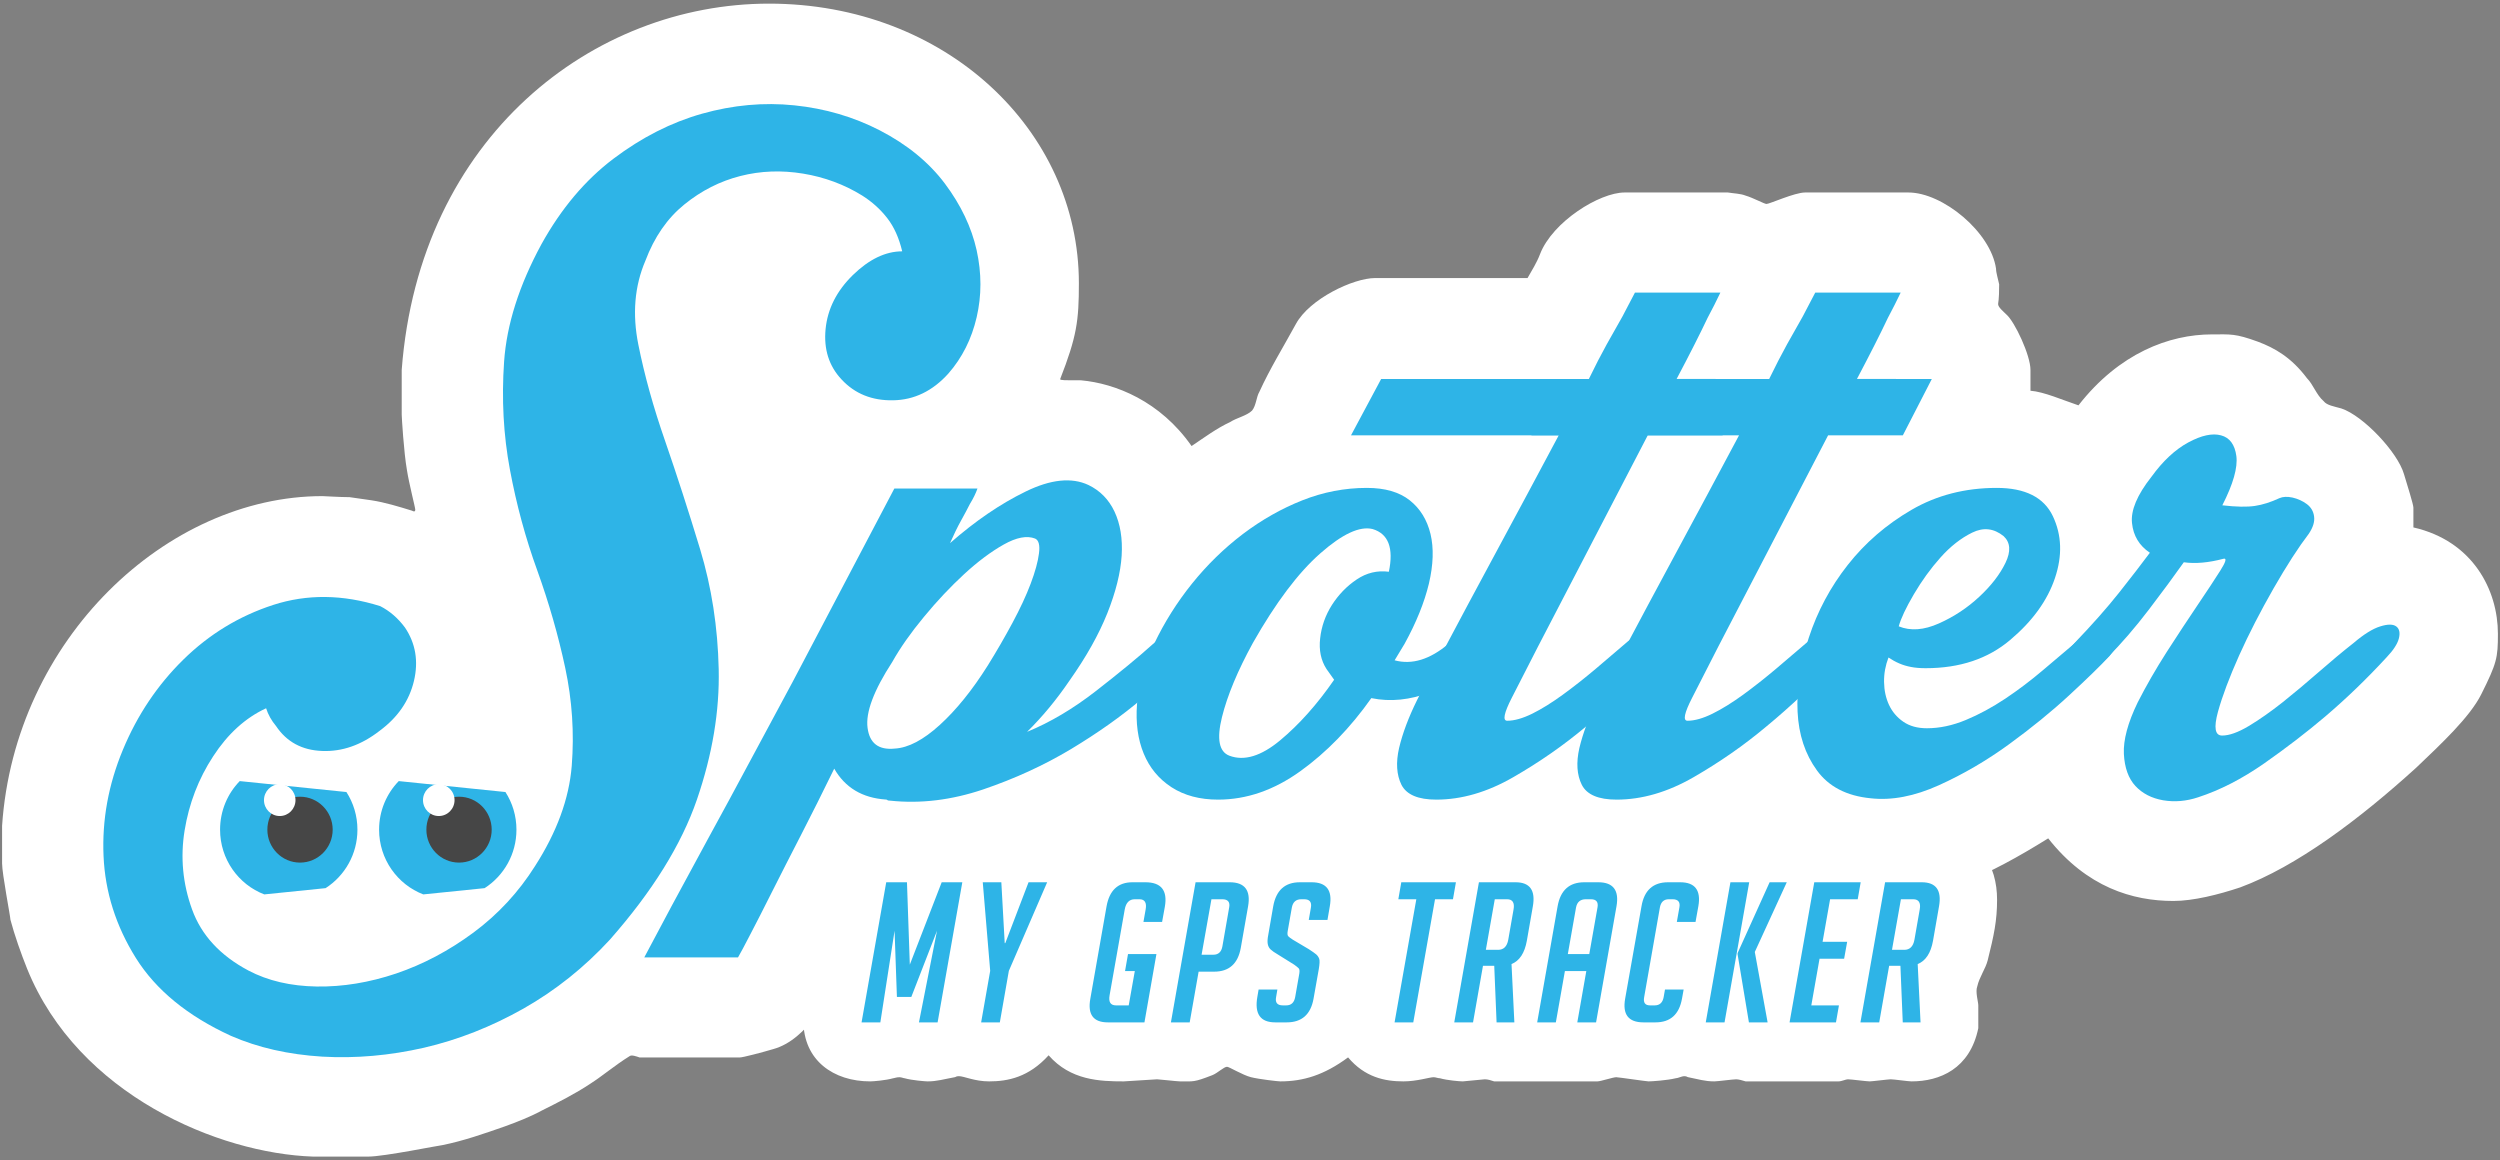 <?xml version="1.0" standalone="no"?>
<!-- Generator: Adobe Fireworks 10, Export SVG Extension by Aaron Beall (http://fireworks.abeall.com) . Version: 0.6.1  -->
<!DOCTYPE svg PUBLIC "-//W3C//DTD SVG 1.1//EN" "http://www.w3.org/Graphics/SVG/1.1/DTD/svg11.dtd">
<svg id="Untitled-Page%201" viewBox="0 0 599 278" style="background-color:#ffffff00" version="1.1"
	xmlns="http://www.w3.org/2000/svg" xmlns:xlink="http://www.w3.org/1999/xlink" xml:space="preserve"
	x="0px" y="0px" width="599px" height="278px"
>
	<rect x="0" y="0" width="599" height="278" fill="#808080" stroke="none"/>
	<g id="Layer_1_1">
		<path d="M 77.2 253.17 C 85.27 253.63 93.39 252.91 101.61 251.03 C 109.81 249.13 117.75 245.99 125.44 241.65 C 133.13 237.28 140.03 231.77 146.13 225.14 C 156.31 213.58 163.26 202.39 166.98 191.59 C 170.69 180.79 172.43 170.36 172.2 160.31 C 171.98 150.27 170.5 140.69 167.75 131.6 C 164.99 122.5 162.2 113.88 159.38 105.72 C 156.54 97.57 154.4 89.85 152.94 82.54 C 151.48 75.24 152.04 68.56 154.63 62.49 C 156.77 56.81 159.87 52.31 163.97 48.99 C 168.06 45.67 172.53 43.41 177.4 42.17 C 182.26 40.93 187.26 40.75 192.43 41.6 C 197.59 42.45 202.31 44.21 206.59 46.86 C 208.98 48.37 210.97 50.18 212.59 52.27 C 214.21 54.35 215.4 57 216.17 60.22 C 212.17 60.22 208.24 62.12 204.35 65.9 C 200.47 69.7 198.29 74 197.81 78.84 C 197.34 83.68 198.62 87.71 201.65 90.93 C 204.83 94.35 208.95 96.01 214 95.91 C 219.03 95.83 223.45 93.69 227.22 89.51 C 230.54 85.72 232.8 81.22 234.01 76 C 235.22 70.8 235.21 65.44 234 59.94 C 232.77 54.45 230.24 49.13 226.41 44.01 C 222.58 38.9 217.36 34.63 210.77 31.22 C 204.51 28 197.7 26 190.34 25.24 C 182.98 24.48 175.61 25.16 168.22 27.24 C 160.84 29.32 153.76 32.92 146.97 38.04 C 140.2 43.16 134.45 49.99 129.73 58.51 C 124.38 68.38 121.4 77.76 120.78 86.67 C 120.16 95.59 120.62 104.21 122.18 112.54 C 123.74 120.9 125.92 128.95 128.74 136.71 C 131.54 144.49 133.77 152.27 135.43 160.03 C 137.09 167.8 137.61 175.62 136.99 183.49 C 136.36 191.37 133.42 199.37 128.19 207.52 C 124.25 213.77 119.33 219.08 113.45 223.44 C 107.56 227.8 101.38 231.06 94.93 233.25 C 88.47 235.42 82.13 236.46 75.89 236.37 C 69.64 236.27 64.19 235 59.52 232.54 C 52.74 228.94 48.24 224.05 46.02 217.9 C 43.78 211.72 43.19 205.41 44.23 198.99 C 45.28 192.53 47.55 186.61 51.07 181.22 C 54.58 175.82 58.82 171.98 63.76 169.7 C 64.24 171.22 65.04 172.64 66.14 173.96 C 68.69 177.76 72.36 192.75 77.17 192.93 C 81.97 193.13 86.57 192.52 90.96 189.1 C 95.32 185.88 98.05 167.9 99.18 163.16 C 100.3 158.42 99.58 154.16 97.04 150.37 C 95.35 148.09 93.37 146.39 91.1 145.23 C 82.13 142.4 73.56 142.31 65.43 144.95 C 57.27 147.61 50.11 151.97 43.92 158.05 C 37.74 164.12 32.9 171.32 29.44 179.66 C 25.98 187.99 24.43 196.46 24.81 205.1 C 25.18 213.72 27.77 221.88 32.57 229.56 C 37.38 237.23 44.97 243.43 55.31 248.18 C 61.84 251.03 69.13 252.67 77.2 253.17 ZM 256.6 179.49 C 262.54 175.92 267.83 172.23 272.45 168.41 L 272.43 168.68 C 272.09 173.2 272.63 177.16 274.03 180.55 C 275.43 183.96 277.65 186.64 280.71 188.63 C 283.78 190.61 287.49 191.59 291.85 191.59 C 298.67 191.59 305.22 189.33 311.53 184.8 C 317.83 180.27 323.51 174.44 328.57 167.27 C 332.27 168.03 336.09 167.87 340.01 166.77 L 339.54 167.72 C 337.48 171.88 336.05 175.72 335.22 179.22 C 334.42 182.73 334.62 185.67 335.79 188.04 C 337.01 190.41 339.78 191.59 344.14 191.59 C 350.2 191.59 356.34 189.81 362.57 186.22 C 368.81 182.63 374.58 178.62 379.93 174.14 L 379.98 174.1 C 379.33 175.88 378.81 177.58 378.42 179.22 C 377.62 182.73 377.82 185.67 379 188.04 C 380.21 190.41 382.98 191.59 387.34 191.59 C 393.4 191.59 399.55 189.81 405.78 186.22 C 412 182.63 417.79 178.62 423.13 174.14 C 425.63 172.08 428.15 169.87 430.67 167.54 C 430.64 168.55 430.65 169.55 430.7 170.53 C 430.96 176.02 432.51 180.71 435.34 184.59 C 438.15 188.47 442.45 190.71 448.23 191.27 C 453.24 191.83 458.68 190.8 464.56 188.14 C 470.43 185.49 476.03 182.21 481.36 178.33 C 486.69 174.45 491.52 170.53 495.82 166.55 C 500.12 162.58 503.32 159.46 505.43 157.19 L 506.09 156.37 C 508.96 153.39 511.88 149.97 514.85 146.09 C 518.17 141.73 520.96 137.95 523.24 134.72 C 526.01 135.11 529.19 134.83 532.78 133.87 C 533.57 133.68 533.31 134.63 531.99 136.71 C 530.67 138.79 528.87 141.55 526.56 144.95 C 524.26 148.37 521.78 152.11 519.16 156.19 C 516.55 160.27 514.23 164.3 512.2 168.28 C 509.81 173.2 508.72 177.32 508.88 180.64 C 509.05 183.96 509.98 186.53 511.65 188.33 C 513.33 190.13 515.55 191.27 518.3 191.75 C 521.06 192.21 523.85 191.97 526.67 191.03 C 531.9 189.33 537.16 186.63 542.47 182.93 C 547.75 179.23 552.64 175.48 557.12 171.68 C 562.24 167.32 567.15 162.58 571.85 157.47 C 573.47 155.77 574.45 154.25 574.78 152.93 C 575.1 151.6 574.89 150.65 574.14 150.09 C 573.37 149.52 572.09 149.52 570.29 150.09 C 568.49 150.65 566.37 151.97 563.93 154.05 C 561.26 156.15 558.48 158.47 555.57 161.02 C 552.64 163.58 549.76 166 546.9 168.28 C 544.02 170.56 541.32 172.44 538.8 173.96 C 536.25 175.48 534.12 176.24 532.42 176.24 C 530.71 176.24 530.39 174.35 531.42 170.56 C 532.47 166.76 534.17 162.26 536.5 157.04 C 538.84 151.84 541.6 146.49 544.74 140.99 C 547.9 135.49 550.71 131.13 553.18 127.9 C 554.2 126.38 554.62 125.02 554.46 123.78 C 554.31 122.54 553.73 121.54 552.72 120.78 C 551.71 120.03 550.56 119.51 549.3 119.22 C 548.02 118.94 546.97 119 546.15 119.36 C 544.08 120.32 542.13 120.94 540.27 121.22 C 538.41 121.5 535.81 121.46 532.47 121.07 C 535.08 115.95 536.19 112.02 535.83 109.26 C 535.46 106.53 534.24 104.86 532.16 104.31 C 530.08 103.74 527.46 104.31 524.31 106.01 C 521.16 107.72 518.22 110.46 515.48 114.25 C 512.05 118.6 510.5 122.3 510.83 125.34 C 511.14 128.37 512.57 130.74 515.11 132.44 C 513.12 135.11 510.67 138.29 507.75 141.98 C 504.82 145.67 501.26 149.69 497.08 154.05 L 496.69 154.47 L 489.46 160.6 C 486.56 163.06 483.56 165.33 480.45 167.41 C 477.32 169.49 474.19 171.19 471.01 172.51 C 467.83 173.83 464.74 174.49 461.7 174.49 C 459.42 174.49 457.54 173.97 456.02 172.92 C 454.5 171.87 453.36 170.51 452.6 168.88 C 451.85 167.25 451.45 165.44 451.42 163.41 C 451.39 161.39 451.75 159.44 452.48 157.54 C 453.32 158.1 454.18 158.58 455.07 158.96 C 455.94 159.34 456.89 159.62 457.9 159.81 C 458.92 160.01 460.08 160.1 461.4 160.1 C 469.57 160.1 476.31 157.85 481.66 153.32 C 487 148.81 490.57 143.87 492.37 138.5 C 494.17 133.14 494.01 128.21 491.87 123.68 C 489.73 119.17 485.24 116.9 478.41 116.9 C 470.83 116.9 464.02 118.66 458 122.16 C 451.98 125.66 446.89 130.06 442.73 135.35 C 438.57 140.63 435.46 146.46 433.39 152.79 L 433.06 153.83 L 425.59 160.2 C 422.9 162.47 420.26 164.55 417.66 166.45 C 415.04 168.35 412.6 169.87 410.31 171 C 408.02 172.13 406.03 172.69 404.32 172.69 C 403.19 172.69 403.55 170.86 405.44 167.18 L 411.72 154.89 L 438.01 104.31 L 455.92 104.31 L 462.86 90.81 L 444.93 90.79 C 448.06 84.86 450.54 79.98 452.35 76.14 C 453.47 74.03 454.5 72.02 455.4 70.11 L 434.93 70.11 C 434.05 71.84 433.04 73.75 431.92 75.86 C 430.82 77.77 429.57 79.98 428.19 82.47 C 426.81 84.97 425.38 87.74 423.89 90.81 L 419.65 90.81 L 401.72 90.79 C 404.86 84.86 407.33 79.98 409.15 76.14 C 410.28 74.03 411.3 72.02 412.2 70.11 L 391.73 70.11 C 390.85 71.84 389.84 73.75 388.72 75.86 C 387.62 77.77 386.37 79.98 384.99 82.47 C 383.61 84.97 382.17 87.74 380.69 90.81 L 374.12 90.81 L 330.92 90.81 L 323.7 104.31 L 366.91 104.31 L 373.47 104.31 C 368.63 113.41 363.67 122.65 358.61 132.03 C 353.8 140.94 349.74 148.52 346.43 154.78 C 342.19 158.15 338.1 159.28 334.15 158.21 L 336.54 154.25 C 339.34 149.16 341.28 144.35 342.37 139.82 C 343.43 135.29 343.56 131.34 342.75 127.94 C 341.93 124.55 340.27 121.86 337.78 119.88 C 335.28 117.9 331.86 116.9 327.5 116.9 C 322.18 116.9 317.04 117.9 312.04 119.88 C 307.04 121.86 302.3 124.55 297.81 127.94 C 293.33 131.34 289.27 135.29 285.62 139.82 C 282.05 144.26 279.07 148.97 276.67 153.95 L 276.26 154.3 C 272.66 157.54 268.1 161.27 262.62 165.54 C 257.13 169.81 251.62 173.08 246.09 175.35 C 249.75 171.75 253.12 167.67 256.22 163.12 C 260.24 157.44 263.27 152.04 265.32 146.92 C 267.35 141.81 268.49 137.21 268.75 133.13 C 269 129.05 268.42 125.55 267.05 122.61 C 265.67 119.67 263.57 117.54 260.78 116.2 C 256.76 114.32 251.74 114.84 245.73 117.78 C 239.71 120.71 233.67 124.83 227.62 130.14 C 228.55 128.05 229.42 126.25 230.27 124.73 C 231.11 123.22 231.82 121.89 232.39 120.75 C 233.2 119.43 233.8 118.2 234.2 117.06 L 214.28 117.06 L 189.9 163.41 L 179.73 182.33 C 176.34 188.68 173.03 194.78 169.81 200.66 C 166.61 206.54 163.66 211.98 160.96 217.01 L 154.37 229.39 L 176.83 229.39 C 177.4 228.43 178.38 226.57 179.8 223.83 C 181.24 221.08 182.98 217.67 185.02 213.6 C 187.08 209.52 189.39 204.96 191.98 199.95 C 194.56 194.91 197.21 189.67 199.88 184.17 C 202.49 188.72 206.6 191.18 212.23 191.57 C 212.41 191.57 212.54 191.6 212.62 191.7 C 212.7 191.79 212.93 191.84 213.32 191.84 C 220.58 192.61 227.99 191.7 235.56 189.15 C 243.11 186.58 250.13 183.37 256.6 179.49 ZM 221.37 147.81 C 224.5 144.01 227.71 140.61 231 137.57 C 234.29 134.54 237.46 132.17 240.51 130.46 C 243.54 128.76 246.05 128.27 248.01 129.04 C 248.87 129.42 249.2 130.6 248.94 132.59 C 248.69 134.59 248.02 137.01 246.95 139.85 C 245.88 142.69 244.42 145.82 242.59 149.23 C 240.76 152.64 238.78 156.06 236.67 159.46 C 232.97 165.34 229.14 170.08 225.19 173.68 C 221.24 177.28 217.64 179.18 214.38 179.36 C 210.53 179.75 208.35 178.1 207.87 174.4 C 207.37 170.7 209.35 165.44 213.79 158.6 C 215.7 155.2 218.23 151.6 221.37 147.81 ZM 319.66 162.87 C 315.6 168.75 311.29 173.58 306.73 177.38 C 302.17 181.17 298.11 182.4 294.57 181.07 C 292.08 180.13 291.49 177.06 292.78 171.84 C 294.07 166.62 296.55 160.69 300.19 154.05 C 305.67 144.39 311.06 137.23 316.34 132.59 C 321.61 127.95 325.78 126 328.88 126.76 C 332.66 127.9 333.96 131.31 332.77 136.99 C 329.99 136.63 327.42 137.25 325.05 138.85 C 322.67 140.45 320.71 142.49 319.13 144.95 C 317.56 147.43 316.62 150.09 316.31 152.93 C 315.98 155.77 316.49 158.23 317.84 160.31 L 319.66 162.87 ZM 390.34 153.44 L 390.08 153.64 L 382.39 160.2 C 379.7 162.47 377.06 164.55 374.45 166.45 C 371.84 168.35 369.4 169.87 367.12 171 C 364.82 172.13 362.83 172.69 361.12 172.69 C 359.99 172.69 360.35 170.86 362.23 167.18 L 368.52 154.89 L 394.8 104.31 L 412.72 104.31 L 416.67 104.31 C 411.83 113.41 406.87 122.65 401.81 132.03 C 397.34 140.32 393.52 147.45 390.34 153.44 ZM 480.51 134.87 C 479.17 137.63 477.09 140.33 474.25 142.97 C 471.4 145.63 468.17 147.77 464.57 149.37 C 460.97 150.98 457.75 151.23 454.94 150.07 C 455.45 148.19 456.66 145.63 458.55 142.4 C 460.45 139.17 462.57 136.23 464.94 133.58 C 467.3 130.93 469.83 128.94 472.53 127.62 C 475.23 126.29 477.73 126.58 480.07 128.46 C 481.7 129.98 481.84 132.12 480.51 134.87 Z" fill="#2EB4E7"/>
		<path d="M 189 112.37 C 189 112.87 188 114.12 187.75 114.87 C 187.25 113.37 186.75 111.62 186.25 109.87 C 187.25 110.62 189 111.62 189 112.37 ZM 258.5 67.87 C 258.5 76.87 258 80.62 254 90.87 C 254.25 91.12 254.75 91.12 259 91.12 C 267.25 91.87 278 96.12 285.5 106.87 C 288.5 104.87 291.5 102.62 294.75 101.12 C 296.25 100.12 298.75 99.62 300 98.37 C 301 97.12 301 95.12 301.75 93.87 C 304.25 88.37 307.5 83.12 310.5 77.62 C 313.75 71.62 324.25 66.62 329.5 66.62 L 366 66.62 C 367 64.87 368.25 62.87 369 60.87 C 372 53.12 383.25 46.12 389.25 46.12 L 414 46.12 C 415.5 46.37 417 46.37 418.25 46.87 C 420 47.37 422.75 48.87 423.25 48.87 C 424 48.87 430 46.12 432.5 46.12 L 457.25 46.12 C 465.5 46.12 477 55.62 478.25 64.37 C 478.25 65.37 478.75 66.87 479 68.12 C 479 72.12 478.75 72.37 478.75 72.87 C 478.75 73.62 480 74.62 480.75 75.37 C 482.75 77.12 486.5 85.12 486.5 88.62 L 486.5 93.62 C 489.75 93.87 494.25 95.87 498 97.12 C 507.75 84.62 519.75 80.12 530 80.12 C 534.5 80.12 535.5 79.87 541 81.87 C 545 83.37 549 85.62 552.75 90.62 C 554.25 92.12 555 94.62 556.75 96.12 C 557.5 97.12 559.25 97.37 561 97.87 C 566.25 99.62 574.5 108.37 576 113.62 C 576.75 116.12 578.25 120.87 578.25 121.62 L 578.25 126.37 C 592.5 129.62 598.5 141.37 598.5 151.87 C 598.5 157.62 598.25 158.87 594.5 166.37 C 591.75 171.87 584.75 178.37 579 183.87 C 565.25 196.37 550.25 207.62 536.75 212.62 C 531.5 214.37 525.5 215.87 520.75 215.87 C 511 215.87 500 212.62 490.75 200.87 C 476.25 209.87 464.5 215.37 450.5 215.37 C 450 215.37 446.5 215.12 444.75 214.87 C 443 214.62 440.75 214.37 439.25 213.87 C 437.75 213.62 435.75 213.12 434.25 212.37 C 432 211.62 429.75 210.62 427.75 209.37 C 425.25 208.12 421.75 204.87 421 204.87 C 420.5 204.87 418 206.62 416.5 207.37 C 406 213.12 397.25 215.37 387.25 215.37 C 383.5 215.37 381 215.37 377 214.12 C 374.75 213.37 367.75 210.37 367.5 210.37 C 367 210.37 362 212.37 359.5 213.12 C 354.75 214.62 349 215.37 344 215.37 C 337.5 215.37 338.25 215.87 330 212.87 C 328.25 212.37 326.75 211.37 325 210.37 C 323.5 209.62 321 207.37 320.5 207.37 C 319.75 207.37 314 210.62 310.75 211.87 C 304 214.62 298 215.37 291.5 215.37 C 288 215.37 285 215.12 281.75 214.37 C 279.25 214.12 277 213.37 275 212.37 C 273 211.62 270.5 210.62 268.75 209.37 C 266 207.87 261.75 204.12 261.25 204.12 C 261 204.12 235.75 215.87 224 215.87 L 211.75 215.87 C 211 215.87 210.75 215.37 210.5 215.87 C 207.5 220.87 205 226.62 202.25 231.87 C 199 238.37 193.5 249.12 185.25 251.37 C 182.75 252.12 178 253.37 177.25 253.37 L 153.25 253.37 C 152.5 253.12 151.25 252.62 150.75 253.12 C 147.5 255.12 144.25 257.87 141.5 259.62 C 137.75 262.12 133.75 264.12 129.75 266.12 C 127 267.62 123.75 268.87 121 269.87 C 116 271.62 111 273.37 106 274.37 C 105.5 274.37 92 277.12 88.25 277.12 L 75 277.12 C 52.5 276.37 18.75 262.37 6.5 232.12 C 5 228.37 3.5 224.12 2.5 220.37 C 2.5 219.62 0.5 209.37 0.5 206.87 L 0.5 197.87 C 3.5 153.12 40 118.87 77.25 118.87 C 77.75 118.87 81.5 119.12 83.75 119.12 L 89 119.87 C 92.25 120.37 95.5 121.37 98.75 122.37 C 98.75 122.37 99.5 122.87 99.5 122.12 C 99.5 121.62 98 115.87 97.5 112.62 C 96.75 108.37 96.25 99.87 96.25 99.37 L 96.25 88.62 C 100.5 32.62 142.25 0.87 184.25 0.87 C 226.5 0.87 258.5 31.12 258.5 67.87 Z" fill="#ffffff"/>
		<path d="M 52.73 198.79 C 52.73 205.87 57.13 211.92 63.32 214.3 L 78.01 212.8 C 82.6 209.85 85.64 204.68 85.64 198.79 C 85.64 195.46 84.67 192.36 83 189.77 L 57.44 187.15 C 54.52 190.15 52.73 194.26 52.73 198.79 Z" fill="#2EB4E7"/>
		<path d="M 64.06 198.79 C 64.06 194.43 67.56 190.89 71.88 190.89 C 76.2 190.89 79.71 194.43 79.71 198.79 C 79.71 203.14 76.2 206.68 71.88 206.68 C 67.56 206.68 64.06 203.14 64.06 198.79 Z" fill="#464646"/>
		<path d="M 63.25 191.71 C 63.25 189.61 64.94 187.9 67.03 187.9 C 69.11 187.9 70.8 189.61 70.8 191.71 C 70.8 193.82 69.11 195.52 67.03 195.52 C 64.94 195.52 63.25 193.82 63.25 191.71 Z" fill="#ffffff"/>
		<path d="M 90.83 198.79 C 90.83 205.87 95.23 211.92 101.42 214.3 L 116.11 212.8 C 120.7 209.85 123.74 204.68 123.74 198.79 C 123.74 195.46 122.77 192.36 121.1 189.77 L 95.54 187.15 C 92.63 190.15 90.83 194.26 90.83 198.79 Z" fill="#2EB4E7"/>
		<path d="M 102.16 198.79 C 102.16 194.43 105.66 190.89 109.98 190.89 C 114.31 190.89 117.81 194.43 117.81 198.79 C 117.81 203.14 114.31 206.68 109.98 206.68 C 105.66 206.68 102.16 203.14 102.16 198.79 Z" fill="#464646"/>
		<path d="M 101.35 191.71 C 101.35 189.61 103.04 187.9 105.13 187.9 C 107.22 187.9 108.91 189.61 108.91 191.71 C 108.91 193.82 107.22 195.52 105.13 195.52 C 103.04 195.52 101.35 193.82 101.35 191.71 Z" fill="#ffffff"/>
		<path d="M 77.2 253.17 C 85.27 253.63 93.39 252.91 101.61 251.03 C 109.81 249.13 117.75 245.99 125.44 241.65 C 133.13 237.28 140.03 231.77 146.13 225.14 C 156.31 213.58 163.26 202.39 166.98 191.59 C 170.69 180.79 172.43 170.36 172.2 160.31 C 171.98 150.27 170.5 140.69 167.75 131.6 C 164.99 122.5 162.2 113.88 159.38 105.72 C 156.54 97.57 154.4 89.85 152.94 82.54 C 151.48 75.24 152.04 68.56 154.63 62.49 C 156.77 56.81 159.87 52.31 163.97 48.99 C 168.06 45.67 172.53 43.41 177.4 42.17 C 182.26 40.93 187.26 40.75 192.43 41.6 C 197.59 42.45 202.31 44.21 206.59 46.86 C 208.98 48.37 210.97 50.18 212.59 52.27 C 214.21 54.35 215.4 57 216.17 60.22 C 212.17 60.22 208.24 62.12 204.35 65.9 C 200.47 69.7 198.29 74 197.81 78.84 C 197.34 83.68 198.62 87.71 201.65 90.93 C 204.83 94.35 208.95 96.01 214 95.91 C 219.03 95.83 223.45 93.69 227.22 89.51 C 230.54 85.72 232.8 81.22 234.01 76 C 235.22 70.8 235.21 65.44 234 59.94 C 232.77 54.45 230.24 49.13 226.41 44.01 C 222.58 38.9 217.36 34.63 210.77 31.22 C 204.51 28 197.7 26 190.34 25.24 C 182.98 24.48 175.61 25.16 168.22 27.24 C 160.84 29.32 153.76 32.92 146.97 38.04 C 140.2 43.16 134.45 49.99 129.73 58.51 C 124.38 68.38 121.4 77.76 120.78 86.67 C 120.16 95.59 120.62 104.21 122.18 112.54 C 123.74 120.9 125.92 128.95 128.74 136.71 C 131.54 144.49 133.77 152.27 135.43 160.03 C 137.09 167.8 137.61 175.62 136.99 183.49 C 136.36 191.37 133.42 199.37 128.19 207.52 C 124.25 213.77 119.33 219.08 113.45 223.44 C 107.56 227.8 101.38 231.06 94.93 233.25 C 88.47 235.42 82.13 236.46 75.89 236.37 C 69.64 236.27 64.19 235 59.52 232.54 C 52.74 228.94 48.24 224.05 46.02 217.9 C 43.78 211.72 43.19 205.41 44.23 198.99 C 45.28 192.53 47.55 186.61 51.07 181.22 C 54.58 175.82 58.82 171.98 63.76 169.7 C 64.24 171.22 65.04 172.64 66.14 173.96 C 68.69 177.76 72.36 179.75 77.17 179.93 C 81.97 180.13 86.57 178.52 90.96 175.1 C 95.32 171.88 98.05 167.9 99.18 163.16 C 100.3 158.42 99.58 154.16 97.04 150.37 C 95.35 148.09 93.37 146.39 91.1 145.23 C 82.13 142.4 73.56 142.31 65.43 144.95 C 57.27 147.61 50.11 151.97 43.92 158.05 C 37.74 164.12 32.9 171.32 29.44 179.66 C 25.98 187.99 24.43 196.46 24.81 205.1 C 25.18 213.72 27.77 221.88 32.57 229.56 C 37.38 237.23 44.97 243.43 55.31 248.18 C 61.84 251.03 69.13 252.67 77.2 253.17 Z" fill="#2EB4E7"/>
		<path d="M 212.62 191.7 C 212.7 191.79 212.93 191.84 213.32 191.84 C 220.58 192.61 227.99 191.7 235.56 189.15 C 243.11 186.58 250.13 183.37 256.6 179.49 C 263.06 175.6 268.75 171.57 273.66 167.39 C 278.56 163.23 282.08 160 284.19 157.72 C 286.3 155.44 287.41 153.7 287.53 152.46 C 287.65 151.24 287.21 150.48 286.22 150.2 C 285.23 149.92 283.82 150.1 281.99 150.76 C 280.17 151.42 278.25 152.6 276.26 154.3 C 272.66 157.54 268.1 161.27 262.62 165.54 C 257.13 169.81 251.62 173.08 246.09 175.35 C 249.75 171.75 253.12 167.67 256.22 163.12 C 260.24 157.44 263.27 152.04 265.32 146.92 C 267.35 141.81 268.49 137.21 268.75 133.13 C 269 129.05 268.42 125.55 267.05 122.61 C 265.67 119.67 263.57 117.54 260.78 116.2 C 256.76 114.32 251.74 114.84 245.73 117.78 C 239.71 120.71 233.67 124.83 227.62 130.14 C 228.55 128.05 229.42 126.25 230.27 124.73 C 231.11 123.22 231.82 121.89 232.39 120.75 C 233.2 119.43 233.8 118.2 234.2 117.06 L 214.28 117.06 L 189.9 163.41 L 179.73 182.33 C 176.34 188.68 173.03 194.78 169.81 200.66 C 166.61 206.54 163.66 211.98 160.96 217.01 L 154.37 229.39 L 176.83 229.39 C 177.4 228.43 178.38 226.57 179.8 223.83 C 181.24 221.08 182.98 217.67 185.02 213.6 C 187.08 209.52 189.39 204.96 191.98 199.95 C 194.56 194.91 197.21 189.67 199.88 184.17 C 202.49 188.72 206.6 191.18 212.23 191.57 C 212.41 191.57 212.54 191.6 212.62 191.7 ZM 221.37 147.81 C 224.5 144.01 227.71 140.61 231 137.57 C 234.29 134.54 237.46 132.17 240.51 130.46 C 243.54 128.76 246.05 128.27 248.01 129.04 C 248.87 129.42 249.2 130.6 248.94 132.59 C 248.69 134.59 248.02 137.01 246.95 139.85 C 245.88 142.69 244.42 145.82 242.59 149.23 C 240.76 152.64 238.78 156.06 236.67 159.46 C 232.97 165.34 229.14 170.08 225.19 173.68 C 221.24 177.28 217.64 179.18 214.38 179.36 C 210.53 179.75 208.35 178.1 207.87 174.4 C 207.37 170.7 209.35 165.44 213.79 158.6 C 215.7 155.2 218.23 151.6 221.37 147.81 Z" fill="#2EB4E7"/>
		<path d="M 312.04 119.88 C 307.04 121.86 302.3 124.55 297.81 127.94 C 293.33 131.34 289.27 135.29 285.62 139.82 C 281.98 144.35 278.96 149.16 276.54 154.25 C 274.12 159.34 272.76 164.15 272.43 168.68 C 272.09 173.2 272.63 177.16 274.03 180.55 C 275.43 183.96 277.65 186.64 280.71 188.63 C 283.78 190.61 287.49 191.59 291.85 191.59 C 298.67 191.59 305.22 189.33 311.53 184.8 C 317.83 180.27 323.51 174.44 328.57 167.27 C 333.13 168.21 337.85 167.73 342.75 165.85 C 347.62 163.96 351.71 161.24 355.01 157.63 C 356.64 155.95 357.57 154.44 357.79 153.12 C 358.02 151.8 357.76 150.86 357.02 150.29 C 356.26 149.73 355.03 149.73 353.32 150.29 C 351.6 150.86 349.52 152.18 347.08 154.25 C 342.6 158.02 338.3 159.34 334.15 158.21 L 336.54 154.25 C 339.34 149.16 341.28 144.35 342.37 139.82 C 343.43 135.29 343.56 131.34 342.75 127.94 C 341.93 124.55 340.27 121.86 337.78 119.88 C 335.28 117.9 331.86 116.9 327.5 116.9 C 322.18 116.9 317.04 117.9 312.04 119.88 ZM 319.66 162.87 C 315.6 168.75 311.29 173.58 306.73 177.38 C 302.17 181.17 298.11 182.4 294.57 181.07 C 292.08 180.13 291.49 177.06 292.78 171.84 C 294.07 166.62 296.55 160.69 300.19 154.05 C 305.67 144.39 311.06 137.23 316.34 132.59 C 321.61 127.95 325.78 126 328.88 126.76 C 332.66 127.9 333.96 131.31 332.77 136.99 C 329.99 136.63 327.42 137.25 325.05 138.85 C 322.67 140.45 320.71 142.49 319.13 144.95 C 317.56 147.43 316.62 150.09 316.31 152.93 C 315.98 155.77 316.49 158.23 317.84 160.31 L 319.66 162.87 Z" fill="#2EB4E7"/>
		<path d="M 419.65 90.81 L 401.72 90.79 C 404.86 84.86 407.33 79.98 409.15 76.14 C 410.28 74.03 411.3 72.02 412.2 70.11 L 391.73 70.11 C 390.85 71.84 389.84 73.75 388.72 75.86 C 387.62 77.77 386.37 79.98 384.99 82.47 C 383.61 84.97 382.17 87.74 380.69 90.81 L 330.92 90.81 L 323.7 104.31 L 373.47 104.31 C 368.63 113.41 363.67 122.65 358.61 132.03 C 353.54 141.42 349.31 149.33 345.91 155.77 C 343.71 159.56 341.59 163.56 339.54 167.72 C 337.48 171.88 336.05 175.72 335.22 179.22 C 334.42 182.73 334.62 185.67 335.79 188.04 C 337.01 190.41 339.78 191.59 344.14 191.59 C 350.2 191.59 356.34 189.81 362.57 186.22 C 368.81 182.63 374.58 178.62 379.93 174.14 C 385.92 169.21 391.94 163.51 398.01 157.06 C 399.63 155.36 400.66 153.84 401.08 152.52 C 401.5 151.2 401.35 150.24 400.58 149.68 C 399.83 149.11 398.55 149.11 396.75 149.68 C 394.95 150.24 392.72 151.56 390.08 153.64 L 382.39 160.2 C 379.7 162.47 377.06 164.55 374.45 166.45 C 371.84 168.35 369.4 169.87 367.12 171 C 364.82 172.13 362.83 172.69 361.12 172.69 C 359.99 172.69 360.35 170.86 362.23 167.18 L 368.52 154.89 L 394.8 104.31 L 412.72 104.31 L 419.65 90.81 Z" fill="#2EB4E7"/>
		<path d="M 462.86 90.81 L 444.93 90.79 C 448.06 84.86 450.54 79.98 452.35 76.14 C 453.47 74.03 454.5 72.02 455.4 70.11 L 434.93 70.11 C 434.05 71.84 433.04 73.75 431.92 75.86 C 430.82 77.77 429.57 79.98 428.19 82.47 C 426.81 84.97 425.38 87.74 423.89 90.81 L 374.12 90.81 L 366.91 104.31 L 416.67 104.31 C 411.83 113.41 406.87 122.65 401.81 132.03 C 396.75 141.42 392.51 149.33 389.11 155.77 C 386.92 159.56 384.79 163.56 382.74 167.72 C 380.69 171.88 379.25 175.72 378.42 179.22 C 377.62 182.73 377.82 185.67 379 188.04 C 380.21 190.41 382.98 191.59 387.34 191.59 C 393.4 191.59 399.55 189.81 405.78 186.22 C 412 182.63 417.79 178.62 423.13 174.14 C 429.12 169.21 435.14 163.51 441.21 157.06 C 442.83 155.36 443.86 153.84 444.28 152.52 C 444.7 151.2 444.55 150.24 443.78 149.68 C 443.03 149.11 441.75 149.11 439.95 149.68 C 438.15 150.24 435.93 151.56 433.28 153.64 L 425.59 160.2 C 422.9 162.47 420.26 164.55 417.66 166.45 C 415.04 168.35 412.6 169.87 410.31 171 C 408.02 172.13 406.03 172.69 404.32 172.69 C 403.19 172.69 403.55 170.86 405.44 167.18 L 411.72 154.89 L 438.01 104.31 L 455.92 104.31 L 462.86 90.81 Z" fill="#2EB4E7"/>
		<path d="M 489.46 160.6 C 486.56 163.06 483.56 165.33 480.45 167.41 C 477.32 169.49 474.19 171.19 471.01 172.51 C 467.83 173.83 464.74 174.49 461.7 174.49 C 459.42 174.49 457.54 173.97 456.02 172.92 C 454.5 171.87 453.36 170.51 452.6 168.88 C 451.85 167.25 451.45 165.44 451.42 163.41 C 451.39 161.39 451.75 159.44 452.48 157.54 C 453.32 158.1 454.18 158.58 455.07 158.96 C 455.94 159.34 456.89 159.62 457.9 159.81 C 458.92 160.01 460.08 160.1 461.4 160.1 C 469.57 160.1 476.31 157.85 481.66 153.32 C 487 148.81 490.57 143.87 492.37 138.5 C 494.17 133.14 494.01 128.21 491.87 123.68 C 489.73 119.17 485.24 116.9 478.41 116.9 C 470.83 116.9 464.02 118.66 458 122.16 C 451.98 125.66 446.89 130.06 442.73 135.35 C 438.57 140.63 435.46 146.46 433.39 152.79 C 431.33 159.12 430.43 165.05 430.7 170.53 C 430.96 176.02 432.51 180.71 435.34 184.59 C 438.15 188.47 442.45 190.71 448.23 191.27 C 453.24 191.83 458.68 190.8 464.56 188.14 C 470.43 185.49 476.03 182.21 481.36 178.33 C 486.69 174.45 491.52 170.53 495.82 166.55 C 500.12 162.58 503.32 159.46 505.43 157.19 C 507.34 154.92 508.36 153.18 508.49 151.94 C 508.6 150.72 508.16 149.96 507.18 149.68 C 506.18 149.4 504.77 149.58 502.95 150.24 C 501.12 150.9 499.31 152.08 497.51 153.78 L 489.46 160.6 ZM 480.51 134.87 C 479.17 137.63 477.09 140.33 474.25 142.97 C 471.4 145.63 468.17 147.77 464.57 149.37 C 460.97 150.98 457.75 151.23 454.94 150.07 C 455.45 148.19 456.66 145.63 458.55 142.4 C 460.45 139.17 462.57 136.23 464.94 133.58 C 467.3 130.93 469.83 128.94 472.53 127.62 C 475.23 126.29 477.73 126.58 480.07 128.46 C 481.7 129.98 481.84 132.12 480.51 134.87 Z" fill="#2EB4E7"/>
		<path d="M 494.2 159.03 C 493.92 160.65 494.14 161.78 494.88 162.45 C 495.61 163.12 496.84 163.12 498.57 162.45 C 500.31 161.78 502.46 160.13 505.02 157.47 C 508.24 154.25 511.51 150.45 514.85 146.09 C 518.17 141.73 520.96 137.95 523.24 134.72 C 526.01 135.11 529.19 134.83 532.78 133.87 C 533.57 133.68 533.31 134.63 531.99 136.71 C 530.67 138.79 528.87 141.55 526.56 144.95 C 524.26 148.37 521.78 152.11 519.16 156.19 C 516.55 160.27 514.23 164.3 512.2 168.28 C 509.81 173.2 508.72 177.32 508.88 180.64 C 509.05 183.96 509.98 186.53 511.65 188.33 C 513.33 190.13 515.55 191.27 518.3 191.75 C 521.06 192.21 523.85 191.97 526.67 191.03 C 531.9 189.33 537.16 186.63 542.47 182.93 C 547.75 179.23 552.64 175.48 557.12 171.68 C 562.24 167.32 567.15 162.58 571.85 157.47 C 573.47 155.77 574.45 154.25 574.78 152.93 C 575.1 151.6 574.89 150.65 574.14 150.09 C 573.37 149.52 572.09 149.52 570.29 150.09 C 568.49 150.65 566.37 151.97 563.93 154.05 C 561.26 156.15 558.48 158.47 555.57 161.02 C 552.64 163.58 549.76 166 546.9 168.28 C 544.02 170.56 541.32 172.44 538.8 173.96 C 536.25 175.48 534.12 176.24 532.42 176.24 C 530.71 176.24 530.39 174.35 531.42 170.56 C 532.47 166.76 534.17 162.26 536.5 157.04 C 538.84 151.84 541.6 146.49 544.74 140.99 C 547.9 135.49 550.71 131.13 553.18 127.9 C 554.2 126.38 554.62 125.02 554.46 123.78 C 554.31 122.54 553.73 121.54 552.72 120.78 C 551.71 120.03 550.56 119.51 549.3 119.22 C 548.02 118.94 546.97 119 546.15 119.36 C 544.08 120.32 542.13 120.94 540.27 121.22 C 538.41 121.5 535.81 121.46 532.47 121.07 C 535.08 115.95 536.19 112.02 535.83 109.26 C 535.46 106.53 534.24 104.86 532.16 104.31 C 530.08 103.74 527.46 104.31 524.31 106.01 C 521.16 107.72 518.22 110.46 515.48 114.25 C 512.05 118.6 510.5 122.3 510.83 125.34 C 511.14 128.37 512.57 130.74 515.11 132.44 C 513.12 135.11 510.67 138.29 507.75 141.98 C 504.82 145.67 501.26 149.69 497.08 154.05 C 495.45 155.77 494.48 157.43 494.2 159.03 Z" fill="#2EB4E7"/>
		<path d="M 217.31 211.39 L 212.34 211.39 L 206.43 244.96 L 210.93 244.96 L 214.34 223 L 214.9 238.87 L 218.35 238.87 L 224.51 223 L 220.18 244.96 L 224.65 244.96 L 230.57 211.39 L 225.63 211.39 L 217.99 231.13 L 217.31 211.39 ZM 241.72 232.62 L 250.9 211.39 L 246.44 211.39 L 240.87 225.97 L 240.73 225.97 L 239.92 211.39 L 235.47 211.39 L 237.25 232.62 L 235.08 244.96 L 239.56 244.96 L 241.72 232.62 ZM 271.9 232.67 L 270.44 240.89 L 267.4 240.89 C 266.08 240.89 265.57 240.09 265.86 238.46 L 269.49 217.89 C 269.78 216.29 270.58 215.46 271.9 215.46 L 273.02 215.46 C 274.28 215.46 274.79 216.29 274.5 217.89 L 273.97 220.89 L 278.44 220.89 L 279.1 217.24 C 279.78 213.34 278.22 211.39 274.43 211.39 L 271.34 211.39 C 267.88 211.39 265.82 213.32 265.13 217.16 L 261.24 239.31 C 260.56 243.08 261.97 244.96 265.43 244.96 L 274.21 244.96 L 277.08 228.6 L 270.27 228.6 L 269.56 232.67 L 271.9 232.67 ZM 290.26 215.46 L 292.86 215.46 C 294.2 215.46 294.76 216.12 294.51 217.43 L 292.88 226.78 C 292.64 228.09 291.91 228.75 290.74 228.75 L 287.9 228.75 L 290.26 215.46 ZM 280.55 244.96 L 285.05 244.96 L 287.19 232.81 L 290.91 232.81 C 294.49 232.81 296.61 230.91 297.29 227.12 L 299.04 217.16 C 299.72 213.32 298.24 211.39 294.64 211.39 L 286.46 211.39 L 280.55 244.96 ZM 318.06 220.42 L 318.62 217.16 C 319.3 213.32 317.84 211.39 314.26 211.39 L 311.46 211.39 C 307.86 211.39 305.75 213.32 305.06 217.16 L 303.87 224.03 C 303.7 224.9 303.65 225.63 303.75 226.17 C 303.85 226.7 304.07 227.14 304.43 227.48 C 304.8 227.82 305.4 228.26 306.26 228.75 L 310.08 231.13 C 310.56 231.47 310.93 231.77 311.15 231.99 C 311.37 232.2 311.41 232.62 311.32 233.23 L 310.32 238.92 C 310.08 240.24 309.35 240.89 308.18 240.89 L 307.38 240.89 C 306.04 240.89 305.5 240.24 305.75 238.92 L 306.06 237.1 L 301.56 237.1 L 301.27 238.8 C 300.54 242.91 301.95 244.96 305.55 244.96 L 308.3 244.96 C 311.9 244.96 314.04 243.08 314.72 239.31 L 315.99 232.16 C 316.18 230.99 316.23 230.18 316.09 229.75 C 315.94 229.33 315.7 228.97 315.36 228.67 C 315.01 228.38 314.43 227.97 313.6 227.43 L 309.76 225.15 C 309.22 224.8 308.86 224.54 308.66 224.32 C 308.47 224.1 308.42 223.69 308.54 223.05 L 309.52 217.48 C 309.76 216.14 310.51 215.46 311.78 215.46 L 312.48 215.46 C 313.8 215.46 314.33 216.14 314.09 217.48 L 313.58 220.42 L 318.06 220.42 ZM 348.13 215.46 L 348.84 211.39 L 335.75 211.39 L 335.04 215.46 L 339.35 215.46 L 334.14 244.96 L 338.62 244.96 L 343.83 215.46 L 348.13 215.46 ZM 358.15 215.46 L 361.09 215.46 C 362.4 215.46 362.94 216.29 362.65 217.89 L 361.38 225.15 C 361.09 226.78 360.26 227.58 358.95 227.58 L 356.01 227.58 L 358.15 215.46 ZM 348.44 244.96 L 352.94 244.96 L 355.32 231.4 L 358.02 231.4 L 358.58 244.96 L 362.84 244.96 L 362.16 230.99 C 364.08 230.21 365.3 228.36 365.83 225.41 L 367.27 217.16 C 367.95 213.32 366.56 211.39 363.13 211.39 L 354.35 211.39 L 348.44 244.96 ZM 375.65 228.6 L 377.62 217.43 C 377.87 216.12 378.65 215.46 379.96 215.46 L 381.18 215.46 C 382.47 215.46 383 216.12 382.76 217.43 L 380.79 228.6 L 375.65 228.6 ZM 374.95 232.67 L 380.08 232.67 L 377.92 244.96 L 382.42 244.96 L 387.31 217.16 C 387.99 213.32 386.53 211.39 382.95 211.39 L 379.6 211.39 C 375.99 211.39 373.88 213.32 373.2 217.16 L 368.31 244.96 L 372.78 244.96 L 374.95 232.67 ZM 398.93 237.1 L 398.61 238.92 C 398.37 240.24 397.64 240.89 396.47 240.89 L 395.35 240.89 C 394.16 240.89 393.7 240.24 393.94 238.92 L 397.71 217.43 C 397.95 216.12 398.66 215.46 399.85 215.46 L 400.75 215.46 C 402.07 215.46 402.63 216.12 402.38 217.43 L 401.77 220.89 L 406.25 220.89 L 406.93 217.11 C 407.59 213.32 406.13 211.39 402.58 211.39 L 399.68 211.39 C 396.08 211.39 393.96 213.32 393.31 217.11 L 389.39 239.26 C 388.71 243.06 390.17 244.96 393.77 244.96 L 396.66 244.96 C 400.22 244.96 402.33 243.06 403.01 239.26 L 403.4 237.1 L 398.93 237.1 ZM 420.45 228.09 L 428.11 211.39 L 424 211.39 L 416.36 228.29 L 416.31 228.55 L 419.04 244.96 L 423.52 244.96 L 420.45 228.09 ZM 419.11 211.39 L 414.61 211.39 L 408.7 244.96 L 413.2 244.96 L 419.11 211.39 ZM 439.9 244.96 L 440.61 240.89 L 433.99 240.89 L 435.96 229.72 L 441.85 229.72 L 442.58 225.66 L 436.69 225.66 L 438.49 215.46 L 445.11 215.46 L 445.82 211.39 L 434.7 211.39 L 428.78 244.96 L 439.9 244.96 ZM 455.46 215.46 L 458.41 215.46 C 459.72 215.46 460.26 216.29 459.97 217.89 L 458.7 225.15 C 458.41 226.78 457.58 227.58 456.27 227.58 L 453.32 227.58 L 455.46 215.46 ZM 445.76 244.96 L 450.26 244.96 L 452.64 231.4 L 455.34 231.4 L 455.9 244.96 L 460.16 244.96 L 459.48 230.99 C 461.4 230.21 462.62 228.36 463.15 225.41 L 464.59 217.16 C 465.27 213.32 463.88 211.39 460.45 211.39 L 451.67 211.39 L 445.76 244.96 Z" fill="#2EB4E7"/>
		<path d="M 221.25 198.1 C 222 198.1 223.25 197.6 224 197.6 L 252 197.6 C 253.5 197.85 254.75 197.85 256 198.6 C 257.25 199.1 259 200.85 259.75 200.85 C 260.25 200.85 263.5 198.6 265.75 198.1 C 267.75 197.6 272.25 197.6 272.75 197.6 C 273.5 197.6 275.75 197.35 277.25 197.6 C 278.5 197.6 280.5 198.6 281.25 198.6 C 281.75 198.6 283.5 197.6 284.75 197.6 C 286.75 197.35 290.5 197.6 291 197.6 C 291.75 197.6 295.5 197.35 297.5 197.6 C 299.25 197.85 302.25 199.1 303 199.1 C 303.5 199.1 304.5 198.35 305.75 198.1 C 307.75 197.6 312 197.6 312.75 197.6 C 313.25 197.6 317.5 197.6 319.75 198.1 C 321.75 198.6 325.5 201.35 326 201.35 C 326.75 201.35 327.25 200.35 327.75 200.1 C 328.75 199.35 332.25 197.6 334.25 197.6 L 365.5 197.6 C 367.5 198.1 370.5 199.1 371 199.1 C 371.75 199.1 373.5 198.1 375 197.85 C 376.75 197.35 380.5 197.6 381 197.6 C 386.5 197.6 390.5 199.1 391.25 199.1 C 391.75 199.1 392.75 198.35 394 198.1 C 396 197.6 400.25 197.6 401 197.6 C 401.5 197.6 403.75 197.35 405.25 197.6 C 406.5 197.6 408.75 198.6 409.25 198.6 C 410 198.6 412.25 197.6 413 197.6 L 429.25 197.6 C 430 197.85 430.5 198.1 431.25 198.1 C 431.75 198.1 432.25 197.6 433 197.6 L 463 197.6 C 474.5 200.1 478.5 207.35 478.5 215.6 C 478.5 220.6 477.75 224.1 476.25 230.1 C 475.75 232.1 474.25 234.1 473.75 236.35 C 473.25 237.6 474 240.1 474 240.85 L 474 246.35 C 472 256.1 464.75 259.1 458 259.1 C 457.25 259.1 453.75 258.6 453 258.6 C 452.5 258.6 448.5 259.1 448 259.1 C 447.25 259.1 443.5 258.6 442.75 258.6 C 442.25 258.6 441.25 259.1 440.5 259.1 L 418.25 259.1 C 417.5 258.85 416.5 258.6 416 258.6 C 415.25 258.6 411.5 259.1 410.75 259.1 C 408.5 259.1 407 258.6 404.5 258.1 C 404.25 258.1 404.25 257.85 403.5 257.85 C 403 257.85 402 258.35 401.5 258.35 C 399.5 258.85 395.75 259.1 395 259.1 C 394.5 259.1 387.75 258.1 387.25 258.1 C 386.5 258.1 383.5 259.1 382.75 259.1 L 358 259.1 C 357.25 258.85 356.5 258.6 355.75 258.6 C 355.25 258.6 351 259.1 350.5 259.1 C 349.75 259.1 346.75 258.85 345 258.35 C 344.5 258.35 344 258.1 343.5 258.1 C 342.5 258.1 339.5 259.1 336.25 259.1 C 331.75 259.1 327 258.1 323 253.35 C 317.25 257.6 312.25 259.1 306.75 259.1 C 306.25 259.1 301.75 258.6 299.75 258.1 C 297.75 257.6 294.5 255.6 294 255.6 C 293.25 255.6 291.75 257.1 290.5 257.6 C 286 259.35 286 259.1 282.75 259.1 C 282 259.1 277.75 258.6 277.25 258.6 C 276.5 258.6 270 259.1 269.25 259.1 C 263.5 259.1 256.5 258.85 251.25 252.85 C 246.5 258.1 241.5 259.1 237 259.1 C 233.5 259.1 231 257.85 229.75 257.85 C 229 257.85 229 258.1 228.75 258.1 C 226 258.6 224.5 259.1 222.25 259.1 C 221.75 259.1 218.5 258.85 216.75 258.35 C 216.5 258.35 216 258.1 215.5 258.1 C 214.75 258.1 214.25 258.35 214 258.35 C 212.25 258.85 209.25 259.1 208.5 259.1 C 199.75 259.1 192.5 254.1 192.5 244.6 C 192.5 243.85 193.25 238.35 193.75 235.35 C 194.25 233.6 194.5 231.6 194.75 229.6 C 198.5 215.85 194.5 197.6 214.75 197.6 C 215.25 197.6 220.75 198.1 221.25 198.1 Z" fill="#ffffff"/>
		<path d="M 217.31 211.39 L 212.34 211.39 L 206.43 244.96 L 210.93 244.96 L 214.34 223 L 214.9 238.87 L 218.35 238.87 L 224.51 223 L 220.18 244.96 L 224.65 244.96 L 230.57 211.39 L 225.63 211.39 L 217.99 231.13 L 217.31 211.39 ZM 241.72 232.62 L 250.9 211.39 L 246.44 211.39 L 240.87 225.97 L 240.73 225.97 L 239.92 211.39 L 235.47 211.39 L 237.25 232.62 L 235.08 244.96 L 239.56 244.96 L 241.72 232.62 ZM 271.9 232.67 L 270.44 240.89 L 267.4 240.89 C 266.08 240.89 265.57 240.09 265.86 238.46 L 269.49 217.89 C 269.78 216.29 270.58 215.46 271.9 215.46 L 273.02 215.46 C 274.28 215.46 274.79 216.29 274.5 217.89 L 273.97 220.89 L 278.44 220.89 L 279.1 217.24 C 279.78 213.34 278.22 211.39 274.43 211.39 L 271.34 211.39 C 267.88 211.39 265.82 213.32 265.13 217.16 L 261.24 239.31 C 260.56 243.08 261.97 244.96 265.43 244.96 L 274.21 244.96 L 277.08 228.6 L 270.27 228.6 L 269.56 232.67 L 271.9 232.67 ZM 290.26 215.46 L 292.86 215.46 C 294.2 215.46 294.76 216.12 294.51 217.43 L 292.88 226.78 C 292.64 228.09 291.91 228.75 290.74 228.75 L 287.9 228.75 L 290.26 215.46 ZM 280.55 244.96 L 285.05 244.96 L 287.19 232.81 L 290.91 232.81 C 294.49 232.81 296.61 230.91 297.29 227.12 L 299.04 217.16 C 299.72 213.32 298.24 211.39 294.64 211.39 L 286.46 211.39 L 280.55 244.96 ZM 318.06 220.42 L 318.62 217.16 C 319.3 213.32 317.84 211.39 314.26 211.39 L 311.46 211.39 C 307.86 211.39 305.75 213.32 305.06 217.16 L 303.87 224.03 C 303.7 224.9 303.65 225.63 303.75 226.17 C 303.85 226.7 304.07 227.14 304.43 227.48 C 304.8 227.82 305.4 228.26 306.26 228.75 L 310.08 231.13 C 310.56 231.47 310.93 231.77 311.15 231.99 C 311.37 232.2 311.41 232.62 311.32 233.23 L 310.32 238.92 C 310.08 240.24 309.35 240.89 308.18 240.89 L 307.38 240.89 C 306.04 240.89 305.5 240.24 305.75 238.92 L 306.06 237.1 L 301.56 237.1 L 301.27 238.8 C 300.54 242.91 301.95 244.96 305.55 244.96 L 308.3 244.96 C 311.9 244.96 314.04 243.08 314.72 239.31 L 315.99 232.16 C 316.18 230.99 316.23 230.18 316.09 229.75 C 315.94 229.33 315.7 228.97 315.36 228.67 C 315.01 228.38 314.43 227.97 313.6 227.43 L 309.76 225.15 C 309.22 224.8 308.86 224.54 308.66 224.32 C 308.47 224.1 308.42 223.69 308.54 223.05 L 309.52 217.48 C 309.76 216.14 310.51 215.46 311.78 215.46 L 312.48 215.46 C 313.8 215.46 314.33 216.14 314.09 217.48 L 313.58 220.42 L 318.06 220.42 ZM 348.13 215.46 L 348.84 211.39 L 335.75 211.39 L 335.04 215.46 L 339.35 215.46 L 334.14 244.96 L 338.62 244.96 L 343.83 215.46 L 348.13 215.46 ZM 358.15 215.46 L 361.09 215.46 C 362.4 215.46 362.94 216.29 362.65 217.89 L 361.38 225.15 C 361.09 226.78 360.26 227.58 358.95 227.58 L 356.01 227.58 L 358.15 215.46 ZM 348.44 244.96 L 352.94 244.96 L 355.32 231.4 L 358.02 231.4 L 358.58 244.96 L 362.84 244.96 L 362.16 230.99 C 364.08 230.21 365.3 228.36 365.83 225.41 L 367.27 217.16 C 367.95 213.32 366.56 211.39 363.13 211.39 L 354.35 211.39 L 348.44 244.96 ZM 375.65 228.6 L 377.62 217.43 C 377.87 216.12 378.65 215.46 379.96 215.46 L 381.18 215.46 C 382.47 215.46 383 216.12 382.76 217.43 L 380.79 228.6 L 375.65 228.6 ZM 374.95 232.67 L 380.08 232.67 L 377.92 244.96 L 382.42 244.96 L 387.31 217.16 C 387.99 213.32 386.53 211.39 382.95 211.39 L 379.6 211.39 C 375.99 211.39 373.88 213.32 373.2 217.16 L 368.31 244.96 L 372.78 244.96 L 374.95 232.67 ZM 398.93 237.1 L 398.61 238.92 C 398.37 240.24 397.64 240.89 396.47 240.89 L 395.35 240.89 C 394.16 240.89 393.7 240.24 393.94 238.92 L 397.71 217.43 C 397.95 216.12 398.66 215.46 399.85 215.46 L 400.75 215.46 C 402.07 215.46 402.63 216.12 402.38 217.43 L 401.77 220.89 L 406.25 220.89 L 406.93 217.11 C 407.59 213.32 406.13 211.39 402.58 211.39 L 399.68 211.39 C 396.08 211.39 393.96 213.32 393.31 217.11 L 389.39 239.26 C 388.71 243.06 390.17 244.96 393.77 244.96 L 396.66 244.96 C 400.22 244.96 402.33 243.06 403.01 239.26 L 403.4 237.1 L 398.93 237.1 ZM 420.45 228.09 L 428.11 211.39 L 424 211.39 L 416.36 228.29 L 416.31 228.55 L 419.04 244.96 L 423.52 244.96 L 420.45 228.09 ZM 419.11 211.39 L 414.61 211.39 L 408.7 244.96 L 413.2 244.96 L 419.11 211.39 ZM 439.9 244.96 L 440.61 240.89 L 433.99 240.89 L 435.96 229.72 L 441.85 229.72 L 442.58 225.66 L 436.69 225.66 L 438.49 215.46 L 445.11 215.46 L 445.82 211.39 L 434.7 211.39 L 428.78 244.96 L 439.9 244.96 ZM 455.46 215.46 L 458.41 215.46 C 459.72 215.46 460.26 216.29 459.97 217.89 L 458.7 225.15 C 458.41 226.78 457.58 227.58 456.27 227.58 L 453.32 227.58 L 455.46 215.46 ZM 445.76 244.96 L 450.26 244.96 L 452.64 231.4 L 455.34 231.4 L 455.9 244.96 L 460.16 244.96 L 459.48 230.99 C 461.4 230.21 462.62 228.36 463.15 225.41 L 464.59 217.16 C 465.27 213.32 463.88 211.39 460.45 211.39 L 451.67 211.39 L 445.76 244.96 Z" fill="#2EB4E7"/>
	</g>
</svg>